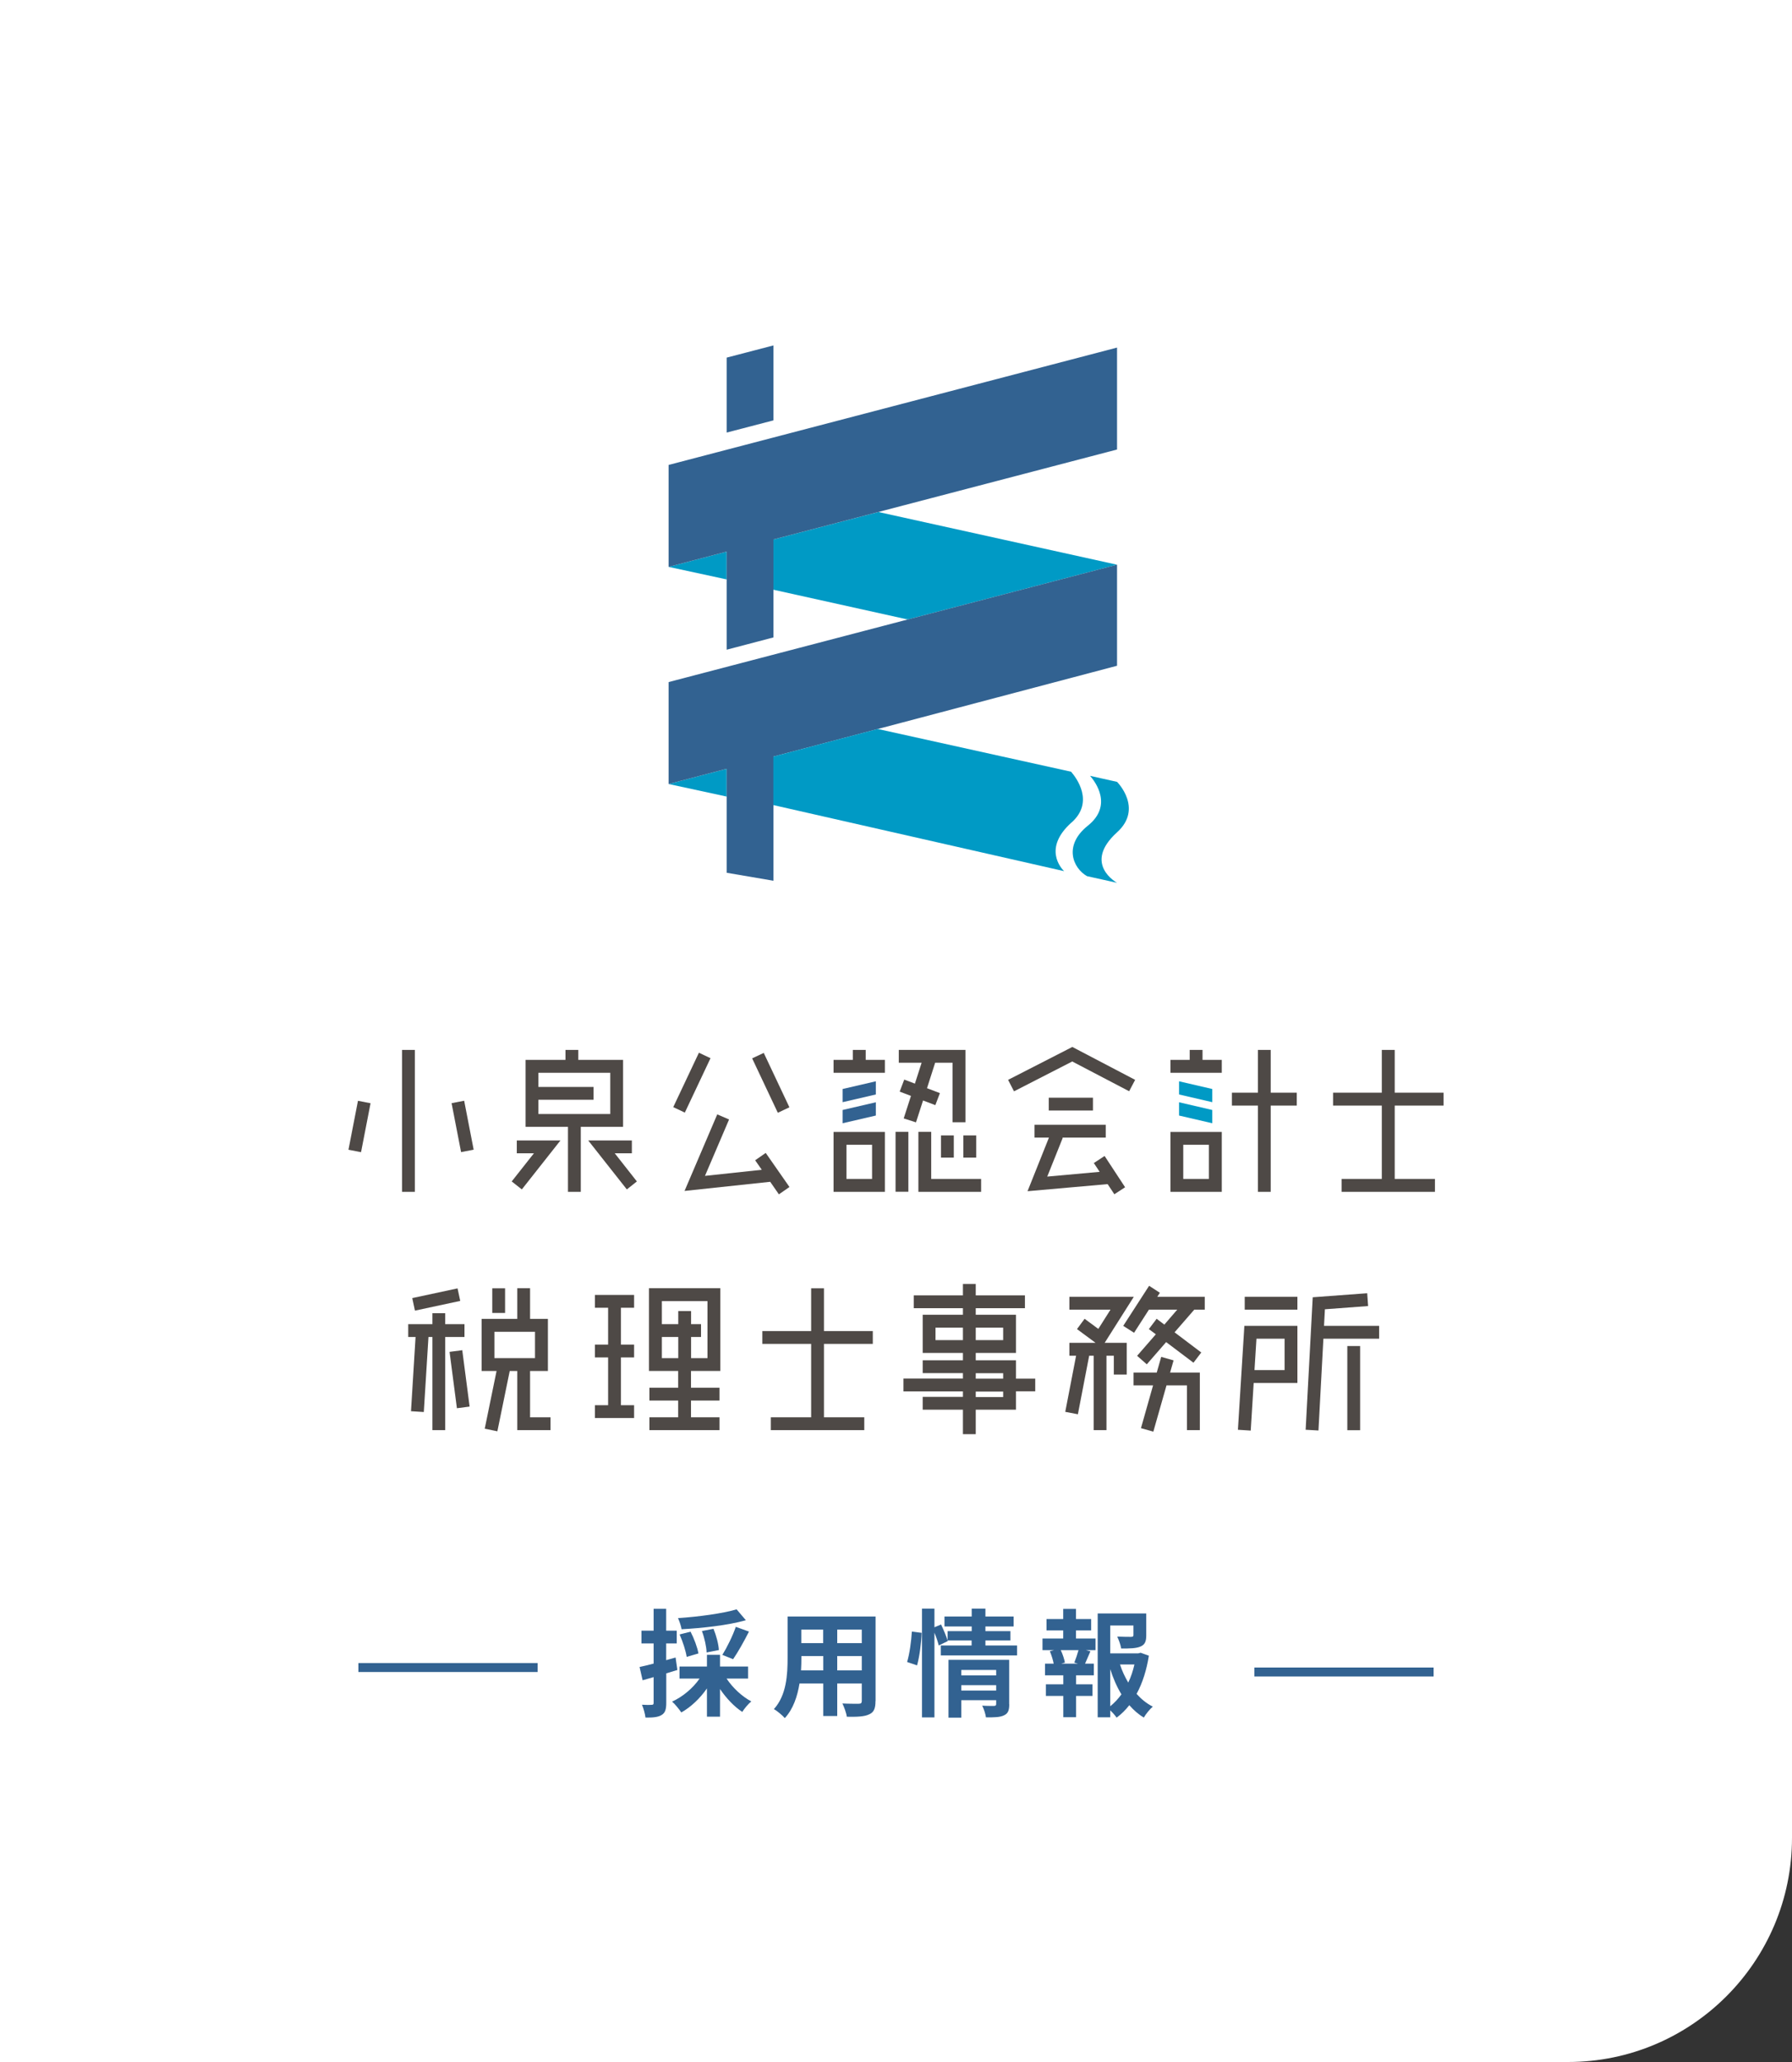 <?xml version="1.0" encoding="UTF-8"?><svg id="Layer_2" xmlns="http://www.w3.org/2000/svg" viewBox="0 0 200 230"><rect x="0" y="0" width="200" height="230" fill="#333333" stroke="none"/><defs><style>.cls-1{fill:#326291;}.cls-1,.cls-2,.cls-3,.cls-4{stroke-width:0px;}.cls-2{fill:#009ac5;}.cls-3{fill:#4e4946;}.cls-4{fill:#fff;}.cls-5{fill:none;stroke:#326291;stroke-miterlimit:10;}</style></defs><g id="design"><path class="cls-4" d="M0,0h200v205c0,13.8-11.2,25-25,25H0V0h0Z"/><path class="cls-1" d="M75.61,186.27c-.42.13-.83.26-1.25.38v3.29c0,.72-.12,1.11-.51,1.35-.4.25-.95.3-1.81.29-.04-.38-.21-1.01-.39-1.43.47.03.92.03,1.08.01.16,0,.22-.05.22-.22v-2.87c-.43.13-.86.25-1.23.35l-.34-1.48c.44-.09.99-.23,1.57-.38v-2.25h-1.36v-1.42h1.36v-2.44h1.4v2.44h1.18v1.42h-1.18v1.87l1.05-.3.2,1.39ZM81.09,187.23c.68,1.03,1.72,2,2.76,2.55-.34.27-.78.81-1.01,1.17-.9-.59-1.78-1.52-2.48-2.55v3.08h-1.46v-3.15c-.77,1.11-1.79,2.08-2.86,2.68-.25-.36-.69-.92-1.03-1.21,1.18-.53,2.34-1.51,3.07-2.57h-2.24v-1.34h3.06v-1.31h1.46v1.31h3.13v1.34h-2.39ZM83.23,180.73c-2,.56-4.8.87-7.16,1-.05-.35-.25-.91-.4-1.24,2.31-.16,4.95-.51,6.54-.98l1.03,1.21ZM76.64,184.81c-.1-.65-.43-1.69-.79-2.5l1.22-.31c.39.75.77,1.77.88,2.43l-1.31.38ZM78.86,184.32c-.01-.61-.23-1.61-.52-2.39l1.29-.25c.31.75.57,1.72.6,2.37l-1.37.27ZM80.62,184.59c.51-.82,1.17-2.15,1.5-3.13l1.47.53c-.56,1.11-1.24,2.31-1.77,3.08l-1.2-.48Z"/><path class="cls-1" d="M97.71,189.74c0,.83-.18,1.25-.7,1.48-.53.26-1.33.29-2.5.27-.05-.42-.3-1.08-.49-1.48.73.04,1.59.03,1.82.03.25,0,.34-.08.34-.31v-1.95h-2.74v3.63h-1.56v-3.63h-2.65c-.23,1.42-.7,2.85-1.64,3.86-.25-.29-.87-.82-1.22-1,1.42-1.56,1.53-3.87,1.53-5.69v-4.64h9.82v9.44ZM91.88,186.32v-1.6h-2.44v.23c0,.42-.01.88-.04,1.37h2.48ZM89.43,181.77v1.51h2.44v-1.51h-2.44ZM96.18,181.77h-2.74v1.51h2.74v-1.51ZM96.18,186.32v-1.6h-2.74v1.6h2.74Z"/><path class="cls-1" d="M101.24,185.38c.27-.88.47-2.34.53-3.39l1.09.14c-.03,1.08-.23,2.63-.51,3.63l-1.12-.38ZM113.51,183.54v1.11h-8.51v-1.11h3.44v-.56h-2.69l.03.07-1.01.49c-.09-.38-.27-.92-.48-1.43v9.45h-1.39v-12.13h1.39v2.08l.74-.31c.27.56.57,1.29.73,1.77v-1.03h2.69v-.52h-3.04v-1.11h3.04v-.88h1.53v.88h3.15v1.11h-3.15v.52h2.79v1.04h-2.79v.56h3.54ZM112.64,190.09c0,.68-.13,1.04-.6,1.25-.46.22-1.11.22-2,.22-.05-.38-.23-.94-.42-1.31.53.04,1.14.03,1.31.03.18,0,.25-.05.25-.21v-.43h-3.89v1.95h-1.43v-6.45h6.77v4.95ZM107.29,186.27v.61h3.89v-.61h-3.89ZM111.18,188.57v-.6h-3.89v.6h3.89Z"/><path class="cls-1" d="M120.1,182.76h2.17v1.3h-1.08l.51.13c-.22.48-.42.99-.6,1.38h.98v1.3h-1.98v1h1.83v1.3h-1.83v2.37h-1.43v-2.37h-1.94v-1.3h1.94v-1h-2.04v-1.3h.97c-.08-.42-.25-.96-.43-1.39l.47-.12h-1.29v-1.3h2.31v-.9h-1.86v-1.27h1.86v-1.13h1.43v1.13h1.69v1.27h-1.69v.9ZM119.9,185.45c.16-.39.35-.95.47-1.39h-1.98c.22.47.4,1.03.46,1.39l-.42.12h1.89l-.42-.12ZM128.22,184.69c-.25,1.57-.7,3.03-1.37,4.25.53.59,1.13,1.08,1.81,1.42-.34.29-.78.83-1,1.22-.61-.36-1.14-.83-1.62-1.38-.42.53-.88,1-1.42,1.39-.17-.26-.44-.56-.71-.81v.77h-1.4v-11.58h5.42v2.44c0,.66-.14,1.04-.65,1.25-.49.21-1.2.22-2.15.22-.06-.42-.26-.95-.44-1.33.64.03,1.35.03,1.55.03.2-.01.26-.05.26-.2v-1.07h-2.59v3.11h3.13l.26-.07.92.33ZM123.91,190.32c.47-.38.88-.82,1.25-1.33-.51-.83-.92-1.78-1.25-2.81v4.13ZM125,185.66c.23.72.55,1.39.92,2.02.3-.62.53-1.31.69-2.02h-1.61Z"/><polygon class="cls-2" points="74.62 63.23 81.1 64.63 81.1 61.53 74.62 63.23"/><polygon class="cls-2" points="86.32 65.78 101.31 69.1 124.67 62.99 98.03 57.11 86.32 60.17 86.32 65.78"/><polygon class="cls-2" points="74.62 87.45 81.1 88.85 81.1 85.75 74.62 87.45"/><polygon class="cls-1" points="124.67 62.99 124.67 62.99 124.66 62.99 124.67 62.99"/><polygon class="cls-1" points="81.1 39.89 81.1 48.25 86.32 46.89 86.32 38.53 81.1 39.89"/><polygon class="cls-1" points="74.62 51.86 74.62 63.23 81.1 61.53 81.1 72.47 86.32 71.1 86.32 60.17 124.67 50.14 124.67 38.77 74.62 51.86"/><polygon class="cls-1" points="124.66 62.99 74.62 76.08 74.62 87.45 81.1 85.75 81.1 97.35 86.32 98.24 86.32 84.39 124.67 74.26 124.67 62.99 124.66 62.99"/><path class="cls-2" d="M119.59,91.75c2.58-2.3.54-4.99-.05-5.67l-21.58-4.77-11.65,3.08v5.41l32.45,7.37c-.31-.3-2.39-2.55.83-5.43Z"/><path class="cls-2" d="M124.67,87.21l-3.01-.67c.56.64,2.59,3.29-.25,5.56-2.74,2.19-1.68,4.72-.09,5.63l3.35.74s-3.89-2.11,0-5.63c2.96-2.68,0-5.63,0-5.63Z"/><rect class="cls-3" x="44.87" y="117.11" width="1.43" height="15.83"/><rect class="cls-3" x="73.87" y="120.05" width="6.71" height="1.43" transform="translate(-64.96 139.02) rotate(-64.72)"/><rect class="cls-3" x="85.32" y="117.41" width="1.43" height="6.71" transform="translate(-43.33 48.3) rotate(-25.27)"/><polygon class="cls-3" points="96.62 118.22 96.62 117.11 95.18 117.11 95.18 118.22 93.03 118.22 93.03 119.66 95.18 119.66 96.62 119.66 98.76 119.66 98.76 118.22 96.62 118.22"/><path class="cls-3" d="M98.76,132.94h-5.73v-6.68h5.73v6.68ZM94.47,131.5h2.86v-3.81h-2.86v3.81Z"/><polygon class="cls-3" points="100.31 117.11 100.31 118.54 102.86 118.54 102.11 120.87 100.92 120.42 100.41 121.76 101.67 122.24 100.86 124.75 102.23 125.19 103.02 122.75 104.39 123.27 104.9 121.93 103.46 121.38 104.37 118.54 106.31 118.54 106.31 125.18 107.75 125.18 107.75 117.11 100.31 117.11"/><polygon class="cls-3" points="109.5 132.94 102.5 132.94 102.5 126.25 103.93 126.25 103.93 131.5 109.5 131.5 109.5 132.94"/><rect class="cls-3" x="99.95" y="126.25" width="1.43" height="6.68"/><polygon class="cls-3" points="113.17 121.73 112.51 120.45 119.68 116.78 126.69 120.45 126.02 121.72 119.67 118.4 113.17 121.73"/><rect class="cls-3" x="117.05" y="122.44" width="4.93" height="1.43"/><polygon class="cls-3" points="144.73 121.88 141.82 121.88 141.82 117.11 140.39 117.11 140.39 121.88 137.49 121.88 137.49 123.32 140.39 123.32 140.39 132.94 141.82 132.94 141.82 123.32 144.73 123.32 144.73 121.88"/><polygon class="cls-3" points="161.11 123.32 161.11 121.88 155.66 121.88 155.66 117.11 154.22 117.11 154.22 121.88 148.78 121.88 148.78 123.32 154.22 123.32 154.22 131.5 149.73 131.5 149.73 132.94 154.22 132.94 155.66 132.94 160.15 132.94 160.15 131.5 155.66 131.5 155.66 123.32 161.11 123.32"/><polygon class="cls-3" points="97.41 149.9 97.41 148.47 91.96 148.47 91.96 143.7 90.53 143.7 90.53 148.47 85.08 148.47 85.08 149.9 90.53 149.9 90.53 158.09 86.03 158.09 86.03 159.52 90.53 159.52 91.96 159.52 96.46 159.52 96.46 158.09 91.96 158.09 91.96 149.9 97.41 149.9"/><rect class="cls-3" x="46.1" y="144.24" width="5.17" height="1.43" transform="translate(-29.3 13.42) rotate(-12.1)"/><polygon class="cls-3" points="51.84 149.13 51.84 147.7 49.69 147.7 49.69 146.48 48.26 146.48 48.26 147.7 45.56 147.7 45.56 149.13 46.38 149.13 45.87 157.41 47.3 157.5 47.82 149.13 48.26 149.13 48.26 159.52 49.69 159.52 49.69 149.13 51.84 149.13"/><rect class="cls-3" x="50.59" y="150.67" width="1.43" height="6.34" transform="translate(-19.5 7.94) rotate(-7.44)"/><rect class="cls-3" x="54.94" y="143.7" width="1.43" height="2.75"/><path class="cls-3" d="M59.16,158.09v-5.17h1.99v-5.81h-1.99v-3.42h-1.43v3.42h-3.98v5.81h1.67l-1.32,6.44,1.41.29,1.38-6.73h.84v6.6h3.71v-1.43h-2.28ZM55.18,148.55h4.53v2.94h-4.53v-2.94Z"/><polygon class="cls-3" points="70.77 145.87 70.77 144.44 66.4 144.44 66.4 145.87 67.87 145.87 67.87 149.98 66.4 149.98 66.4 151.41 67.87 151.41 67.87 156.74 66.4 156.74 66.4 158.17 70.77 158.17 70.77 156.74 69.3 156.74 69.3 151.41 70.77 151.41 70.77 149.98 69.3 149.98 69.3 145.87 70.77 145.87"/><path class="cls-3" d="M80.39,152.92v-9.23h-7.96v9.23h3.26v1.87h-3.21v1.43h3.21v1.87h-3.21v1.43h7.82v-1.43h-3.18v-1.87h3.18v-1.43h-3.18v-1.87h3.26ZM78.96,145.13v6.36h-1.83v-2.36h1.11v-1.43h-1.11v-1.46h-1.43v1.46h-1.83v-2.57h5.09ZM73.87,151.49v-2.36h1.83v2.36h-1.83Z"/><path class="cls-3" d="M115.54,153.78h-2.15v-2.05h-4.49v-.82h4.49v-4.26h-4.49v-.73h5.49v-1.43h-5.49v-1.27h-1.43v1.27h-5.49v1.43h5.49v.73h-4.49v4.26h4.49v.82h-4.49v1.43h4.49v.61h-6.64v1.43h6.64v.61h-4.49v1.43h4.49v2.73h1.43v-2.73h4.49v-2.05h2.15v-1.43ZM111.96,148.09v1.39h-3.06v-1.39h3.06ZM104.41,149.48v-1.39h3.06v1.39h-3.06ZM108.9,153.17h3.06v.61h-3.06v-.61ZM111.96,155.83h-3.06v-.61h3.06v.61Z"/><polygon class="cls-3" points="123.29 149.78 126.54 144.65 119.35 144.65 119.35 146.08 123.94 146.08 122.58 148.23 121.05 147.1 120.2 148.25 122.27 149.78 122.06 149.78 119.35 149.78 119.35 151.22 120.1 151.22 118.89 157.48 120.3 157.75 121.56 151.22 122.06 151.22 122.06 159.52 123.49 159.52 123.49 151.22 124.31 151.22 124.31 153.32 125.75 153.32 125.75 149.78 123.49 149.78 123.29 149.78"/><polygon class="cls-3" points="134.46 146.08 134.46 144.65 129.16 144.65 129.45 144.2 128.25 143.42 125.36 147.89 126.57 148.66 128.23 146.08 131.39 146.08 129.95 147.75 129.09 147.1 128.22 148.25 129 148.83 126.91 151.23 127.99 152.18 130.15 149.7 133.2 152 134.07 150.86 131.09 148.61 133.29 146.08 134.46 146.08"/><polygon class="cls-3" points="130.59 153.1 130.98 151.74 129.6 151.35 129.1 153.1 126.51 153.1 126.51 154.53 128.69 154.53 127.34 159.3 128.72 159.69 130.19 154.53 132.47 154.53 132.47 159.52 133.91 159.52 133.91 153.1 130.59 153.1"/><rect class="cls-3" x="138.92" y="144.65" width="5.88" height="1.43"/><path class="cls-3" d="M138.88,147.89l-.72,11.59,1.43.09.33-5.31h4.88v-6.37h-5.92ZM143.37,152.82h-3.36l.22-3.5h3.14v3.5Z"/><polygon class="cls-3" points="153.92 147.89 147.77 147.89 147.87 146.04 152.69 145.68 152.59 144.25 146.51 144.7 145.72 159.48 147.15 159.56 147.7 149.32 153.92 149.32 153.92 147.89"/><rect class="cls-3" x="150.37" y="150.14" width="1.43" height="9.39"/><rect class="cls-3" x="37.35" y="124.93" width="5.56" height="1.43" transform="translate(-90.87 141.07) rotate(-79)"/><rect class="cls-3" x="50.91" y="122.87" width="1.43" height="5.56" transform="translate(-23 12.14) rotate(-10.99)"/><polygon class="cls-3" points="134.21 118.22 134.21 117.11 132.78 117.11 132.78 118.22 130.63 118.22 130.63 119.66 132.78 119.66 134.21 119.66 136.36 119.66 136.36 118.22 134.21 118.22"/><path class="cls-3" d="M136.36,132.94h-5.73v-6.68h5.73v6.68ZM132.06,131.5h2.86v-3.81h-2.86v3.81Z"/><rect class="cls-3" x="105.02" y="126.65" width="1.43" height="2.47"/><rect class="cls-3" x="107.52" y="126.65" width="1.43" height="2.47"/><path class="cls-3" d="M69.54,125.69v-7.47h-5v-1.11h-1.43v1.11h-4.45v7.47h4.73v7.25h1.43v-7.25h4.73ZM60.09,124.25v-1.58h6.15v-1.43h-6.15v-1.58h8.02v4.6h-8.02Z"/><polygon class="cls-3" points="57.68 128.64 59.59 128.64 57.11 131.78 58.24 132.67 62.55 127.21 57.68 127.21 57.68 128.64"/><polygon class="cls-3" points="68.61 128.64 70.52 128.64 70.52 127.21 65.65 127.21 69.96 132.67 71.08 131.78 68.61 128.64"/><polygon class="cls-3" points="88.11 132.4 85.46 128.6 84.28 129.42 85.02 130.48 78.68 131.16 81.37 124.87 80.05 124.3 76.4 132.84 85.96 131.82 86.93 133.22 88.11 132.4"/><polygon class="cls-3" points="125.57 132.43 123.28 128.94 122.08 129.73 122.73 130.71 116.88 131.24 118.61 126.92 118.54 126.89 123.41 126.89 123.41 125.46 115.46 125.46 115.46 126.89 117.07 126.89 114.68 132.87 123.62 132.08 124.37 133.21 125.57 132.43"/><polygon class="cls-2" points="135.3 121.47 131.59 120.61 131.59 122.08 135.3 122.94 135.3 121.47"/><polygon class="cls-2" points="135.3 123.81 131.59 122.95 131.59 124.43 135.3 125.29 135.3 123.81"/><polygon class="cls-1" points="97.75 120.61 94.04 121.47 94.04 122.94 97.75 122.08 97.75 120.61"/><polygon class="cls-1" points="97.75 122.95 94.04 123.81 94.04 125.29 97.75 124.43 97.75 122.95"/><line class="cls-5" x1="40" y1="186" x2="60" y2="186"/><line class="cls-5" x1="140" y1="186.5" x2="160" y2="186.5"/></g></svg>